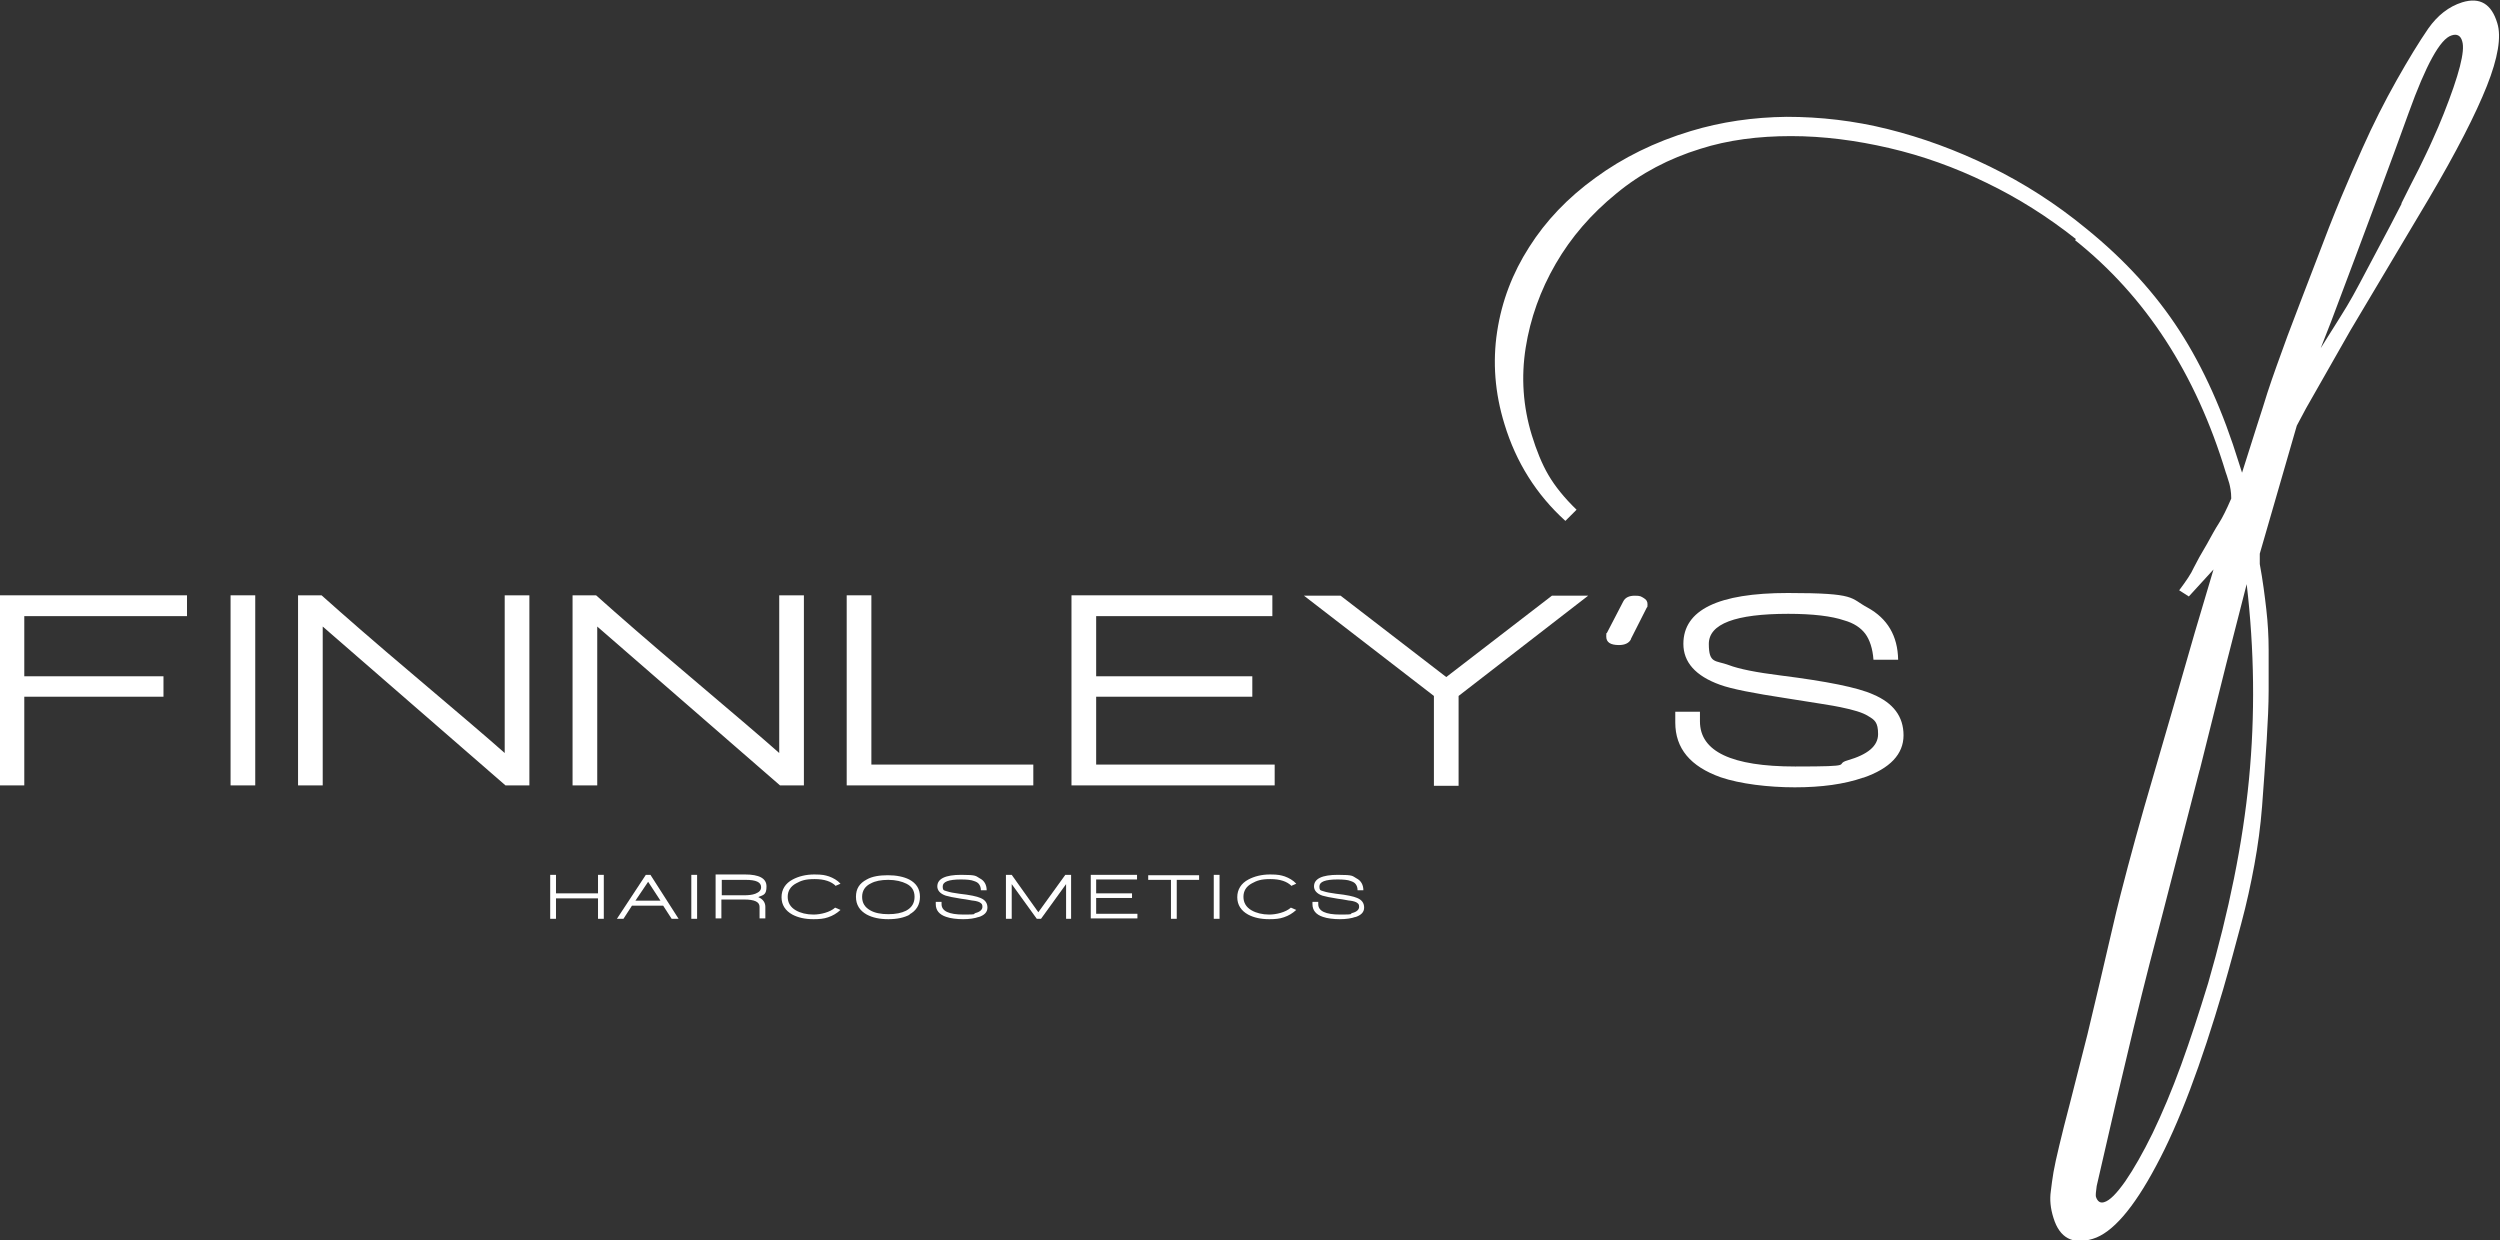 <?xml version="1.0" encoding="UTF-8"?>
<svg id="Layer_1" data-name="Layer 1" xmlns="http://www.w3.org/2000/svg" version="1.1" viewBox="0 0 648.4 321.6">
  <rect x="0" y="0" width="648.4" height="321.6" fill="#333333" stroke="none"/>
  <defs>
    <style>
      .cls-1 {
        fill: #fff;
        stroke-width: 0px;
      }
    </style>
  </defs>
  <g>
    <path class="cls-1" d="M6.3,159.8v15.6h36.1v5.3H6.3v23H0v-49.3h48.5v5.4H6.3Z"/>
    <path class="cls-1" d="M59.8,203.7v-49.3h6.4v49.3h-6.4Z"/>
    <path class="cls-1" d="M131.1,203.7l-47.4-41.2v41.2h-6.4v-49.3h6.1c5.7,5.1,13.6,12,23.9,20.7,11.2,9.5,19.1,16.2,23.6,20.2v-40.9h6.4v49.3h-6.1Z"/>
    <path class="cls-1" d="M202.3,203.7l-47.4-41.2v41.2h-6.4v-49.3h6.1c5.7,5.1,13.6,12,23.9,20.7,11.2,9.5,19.1,16.2,23.6,20.2v-40.9h6.4v49.3h-6.1Z"/>
    <path class="cls-1" d="M219.6,203.7v-49.3h6.4v43.9h42v5.4h-48.4Z"/>
    <path class="cls-1" d="M277.9,203.7v-49.3h52.1v5.4h-45.7v15.6h40.5v5.3h-40.5v17.6h46.3v5.4h-52.6Z"/>
    <path class="cls-1" d="M378.3,180.5v23.3h-6.4v-23.3l-33.7-26h9.5l27.4,21.1,27.4-21.1h9.4l-33.6,26Z"/>
    <path class="cls-1" d="M423,165.8c-.5,1-1.6,1.5-3.1,1.5-2.2,0-3.3-.7-3.3-2.2s0-.6.2-1l4.2-8.1c.5-1,1.5-1.5,3-1.5s1.6.2,2.3.6c.7.4,1,.9,1,1.6s0,.7-.2.9l-4.1,8.1Z"/>
    <path class="cls-1" d="M483.2,201.7c-4.9,1.7-10.8,2.5-17.7,2.5s-14.2-.9-19.2-2.6c-7.9-2.8-11.8-7.5-11.8-14.2v-2.8h6.4v2.5c0,7.8,8.2,11.7,24.7,11.7s9.8-.5,13.6-1.6c5.2-1.5,7.9-3.7,7.9-6.8s-.9-3.7-2.6-4.7c-1.4-.9-3.8-1.6-7.2-2.3-1.8-.4-6.5-1.1-14-2.3-8.5-1.3-14.2-2.4-17.2-3.5-6.4-2.3-9.5-5.9-9.5-10.6,0-8.8,9-13.2,27.1-13.2s16,1.3,20.7,3.8c5.1,2.8,7.8,7.3,7.9,13.5h-6.4c-.2-2.9-1-5.2-2.1-6.7-1.2-1.6-3-2.8-5.5-3.5-3.2-1.1-8.1-1.7-14.5-1.7-13.7,0-20.6,2.6-20.6,7.8s1.7,4.2,5.2,5.5c2.6,1,7.1,1.9,13.5,2.7,11.9,1.5,19.9,3.1,23.9,4.9,5.2,2.2,7.9,5.7,7.9,10.6s-3.5,8.6-10.4,11Z"/>
  </g>
  <g>
    <path class="cls-1" d="M155.1,238.3v-5.3h-10.9v5.3h-1.5v-11.4h1.5v4.8h10.9v-4.8h1.5v11.4h-1.5Z"/>
    <path class="cls-1" d="M174.2,238.3l-2.2-3.4h-8.1l-2.2,3.4h-1.7l7.5-11.4h1.2l7.3,11.4h-1.7ZM168.1,228.7l-3.3,4.9h6.5l-3.2-4.9Z"/>
    <path class="cls-1" d="M179.3,238.3v-11.4h1.5v11.4h-1.5Z"/>
    <path class="cls-1" d="M196.7,232.7c1.2.5,1.8,1.4,1.8,2.5v3h-1.5v-3c0-1.3-1.3-1.9-4-1.9h-5.9v4.9h-1.5v-11.4h7.6c3.7,0,5.6,1,5.6,3.1s-.7,2.2-2,2.7ZM193.3,228.2h-6.1v4h5.8c1.1,0,2.1-.1,2.9-.4,1-.4,1.5-.9,1.5-1.7,0-1.3-1.3-1.9-4-1.9Z"/>
    <path class="cls-1" d="M216.8,229.8c-1.2-1.2-3-1.8-5.5-1.8s-3.5.4-4.8,1.1c-1.5.8-2.2,2-2.2,3.5s.7,2.7,2.1,3.5c1.2.7,2.8,1.1,4.6,1.1s4.3-.6,5.6-1.8l1.4.6c-1,.9-2,1.5-3.2,1.9-1.1.4-2.3.5-3.8.5-2.2,0-4-.4-5.5-1.2-1.8-1-2.8-2.5-2.8-4.5s1-3.6,2.9-4.6c1.5-.8,3.4-1.3,5.6-1.3s2.8.2,3.8.5c1.1.4,2.2,1,3,1.9l-1.4.6Z"/>
    <path class="cls-1" d="M236,237.2c-1.5.8-3.3,1.2-5.6,1.2s-4.1-.4-5.6-1.2c-1.8-1-2.8-2.5-2.8-4.6s.9-3.5,2.8-4.5c1.4-.8,3.3-1.1,5.5-1.1s4.1.4,5.5,1.1c1.9,1,2.8,2.5,2.8,4.5s-.9,3.6-2.8,4.6ZM235.1,229.2c-1.2-.6-2.8-1-4.7-1s-3.4.3-4.5.9c-1.5.7-2.3,1.9-2.3,3.5s.7,2.7,2.1,3.5c1.2.7,2.8,1,4.7,1s3.4-.3,4.6-.9c1.5-.8,2.2-2,2.2-3.6s-.7-2.7-2.1-3.4Z"/>
    <path class="cls-1" d="M253.9,237.8c-1.1.4-2.5.6-4.1.6s-3.3-.2-4.4-.6c-1.8-.6-2.7-1.7-2.7-3.3v-.6h1.5v.6c0,1.8,1.9,2.7,5.7,2.7s2.3-.1,3.1-.4c1.2-.3,1.8-.9,1.8-1.6s-.2-.8-.6-1.1c-.3-.2-.9-.4-1.7-.5-.4,0-1.5-.3-3.2-.5-2-.3-3.3-.6-4-.8-1.5-.5-2.2-1.4-2.2-2.4,0-2,2.1-3,6.2-3s3.7.3,4.8.9c1.2.6,1.8,1.7,1.8,3.1h-1.5c0-.7-.2-1.2-.5-1.6-.3-.4-.7-.6-1.3-.8-.7-.3-1.9-.4-3.4-.4-3.2,0-4.7.6-4.7,1.8s.4,1,1.2,1.3c.6.2,1.6.4,3.1.6,2.8.3,4.6.7,5.5,1.1,1.2.5,1.8,1.3,1.8,2.5s-.8,2-2.4,2.5Z"/>
    <path class="cls-1" d="M276.5,238.3v-9l-6.5,9h-1.1l-6.5-9v9h-1.5v-11.4h1.5l6.9,9.7,7-9.7h1.5v11.4h-1.5Z"/>
    <path class="cls-1" d="M282.9,238.3v-11.4h12v1.2h-10.6v3.6h9.3v1.2h-9.3v4.1h10.7v1.2h-12.1Z"/>
    <path class="cls-1" d="M305.2,228.2v10.1h-1.5v-10.1h-5.9v-1.2h13.2v1.2h-5.9Z"/>
    <path class="cls-1" d="M314.8,238.3v-11.4h1.5v11.4h-1.5Z"/>
    <path class="cls-1" d="M335,229.8c-1.2-1.2-3-1.8-5.5-1.8s-3.5.4-4.8,1.1c-1.5.8-2.2,2-2.2,3.5s.7,2.7,2.1,3.5c1.2.7,2.8,1.1,4.6,1.1s4.3-.6,5.6-1.8l1.4.6c-1,.9-2,1.5-3.2,1.9-1.1.4-2.3.5-3.8.5-2.2,0-4-.4-5.5-1.2-1.8-1-2.8-2.5-2.8-4.5s1-3.6,2.9-4.6c1.5-.8,3.4-1.3,5.6-1.3s2.8.2,3.8.5c1.1.4,2.2,1,3,1.9l-1.4.6Z"/>
    <path class="cls-1" d="M351.6,237.8c-1.1.4-2.5.6-4.1.6s-3.3-.2-4.4-.6c-1.8-.6-2.7-1.7-2.7-3.3v-.6h1.5v.6c0,1.8,1.9,2.7,5.7,2.7s2.3-.1,3.1-.4c1.2-.3,1.8-.9,1.8-1.6s-.2-.8-.6-1.1c-.3-.2-.9-.4-1.7-.5-.4,0-1.5-.3-3.2-.5-2-.3-3.3-.6-4-.8-1.5-.5-2.2-1.4-2.2-2.4,0-2,2.1-3,6.2-3s3.7.3,4.8.9c1.2.6,1.8,1.7,1.8,3.1h-1.5c0-.7-.2-1.2-.5-1.6-.3-.4-.7-.6-1.3-.8-.7-.3-1.9-.4-3.4-.4-3.2,0-4.7.6-4.7,1.8s.4,1,1.2,1.3c.6.2,1.6.4,3.1.6,2.8.3,4.6.7,5.5,1.1,1.2.5,1.8,1.3,1.8,2.5s-.8,2-2.4,2.5Z"/>
  </g>
  <path class="cls-1" d="M538.4,62c-7.2-5.7-14.9-10.6-23.2-14.6-8.2-4-16.6-7-25.2-9-8.6-2-17.1-3.1-25.5-3.1-8.4,0-16.3,1-23.5,3.3-8.1,2.5-15.4,6.3-21.8,11.6-6.5,5.3-11.7,11.3-15.7,18.2-4,6.9-6.6,14.2-7.8,21.8-1.2,7.6-.7,15.2,1.6,22.7,1.2,3.9,2.6,7.4,4.3,10.3,1.7,2.9,4.1,5.9,7.3,9l-2.9,2.9c-7.5-6.8-12.8-15.2-15.8-25.1-2.5-8.1-3.1-16.1-1.9-24,1.2-7.9,4-15.2,8.3-21.9,4.3-6.8,10-12.8,17.2-18,7.1-5.2,15.4-9.3,24.7-12.1,7.9-2.4,16.2-3.6,24.9-3.7,8.7,0,17.5,1,26.3,3.2,8.8,2.2,17.6,5.4,26.4,9.7,8.8,4.3,17.1,9.6,25,16.1,10,8.1,18,16.9,24.2,26.5,6.2,9.6,11.3,21,15.4,34.3l.8,2.5c1.5-4.8,2.8-8.9,3.9-12.3,1.1-3.4,2-6.2,2.7-8.5,1.4-4.3,3.2-9.2,5.2-14.7,2.1-5.5,4.5-11.9,7.3-19.1,2.4-6.4,4.6-12,6.6-16.8,2-4.8,3.9-9.1,5.5-12.7,2.8-6.3,5.8-12.2,8.9-17.7,3.1-5.5,5.8-9.9,8.2-13.4,2.4-3.4,5.3-5.7,8.8-6.8,4.6-1.4,7.6.4,9.1,5.4,1.1,3.5.2,9-2.7,16.3-2.9,7.3-7.9,17.1-15.1,29.3l-20.3,34.1-11.5,20.2-2.4,4.5-9.6,33.2v2.7c.8,4.3,1.3,8.3,1.7,11.8.4,3.5.6,7,.6,10.4,0,3.4,0,6.9,0,10.6,0,3.6-.2,7.9-.5,12.8-.4,6.2-.8,12-1.2,17.2-.4,5.2-1.1,10.3-2,15.2-.9,4.9-2,10-3.4,15.2-1.4,5.2-2.9,10.9-4.7,17.1-5.7,19.4-11.4,34.7-17.4,45.8-5.9,11.1-11.4,17.4-16.4,18.9-5.2,1.6-8.6-.2-10.2-5.4-.8-2.5-1-4.8-.7-6.9.2-1.6.4-3.3.7-5,.3-1.7.8-4,1.5-6.9.7-2.9,1.6-6.6,2.8-11.1,1.1-4.4,2.6-10.3,4.5-17.7,2.4-10,4.3-18.1,5.7-24.2,1.4-6.1,2.4-10.2,2.9-12.1,2.4-9.4,5.2-19.6,8.5-30.8,3.3-11.2,6.8-23.5,10.7-37l4.9-16.5-6.4,7-2.5-1.6c1.8-2.4,3.1-4.3,3.8-5.9.8-1.6,1.9-3.6,3.4-6.1,1.2-2.2,2.2-4,3.1-5.4.9-1.4,2-3.6,3.2-6.4,0-1.8-.3-3.1-.5-3.9-.3-.8-.5-1.8-.9-2.8-7.8-25.8-20.9-45.8-39.1-60.3ZM570.5,199.7l-9.5,36.9c-2.1,7.9-4.7,17.9-7.6,29.9-2.9,12-6.1,25.7-9.6,41.1-.2,1.4-.3,2.4-.2,2.8.4,1.2,1.1,1.7,2.1,1.4,1.5-.4,3.3-2.3,5.5-5.4,2.2-3.2,4.6-7.4,7.1-12.5,2.5-5.2,5-11.1,7.4-17.7,2.4-6.6,4.7-13.7,7-21.2,5.4-18.7,9-36.3,10.6-52.9,1.6-16.6,1.4-33.5-.6-50.6l-5.3,20.7-6.9,27.6ZM622.8,52.8c1.7-3.4,3.2-6.4,4.6-9.1,1.3-2.7,2.5-5.1,3.5-7.4,1-2.2,2-4.5,2.9-6.8,4-10.1,5.6-16.3,4.8-18.8-.4-1.5-1.4-2-2.8-1.5-2.9.9-6.6,7.6-11.1,20.1-4.5,12.5-11.2,30.5-20.1,54.1l-2.7,6.9c1.4-2.2,2.6-4.2,3.7-5.9,1.1-1.7,2.1-3.4,3.1-5,1-1.7,2.1-3.6,3.3-5.9,1.2-2.3,2.7-5.1,4.4-8.3,2.6-4.9,4.8-9,6.5-12.4Z"/>
</svg>
